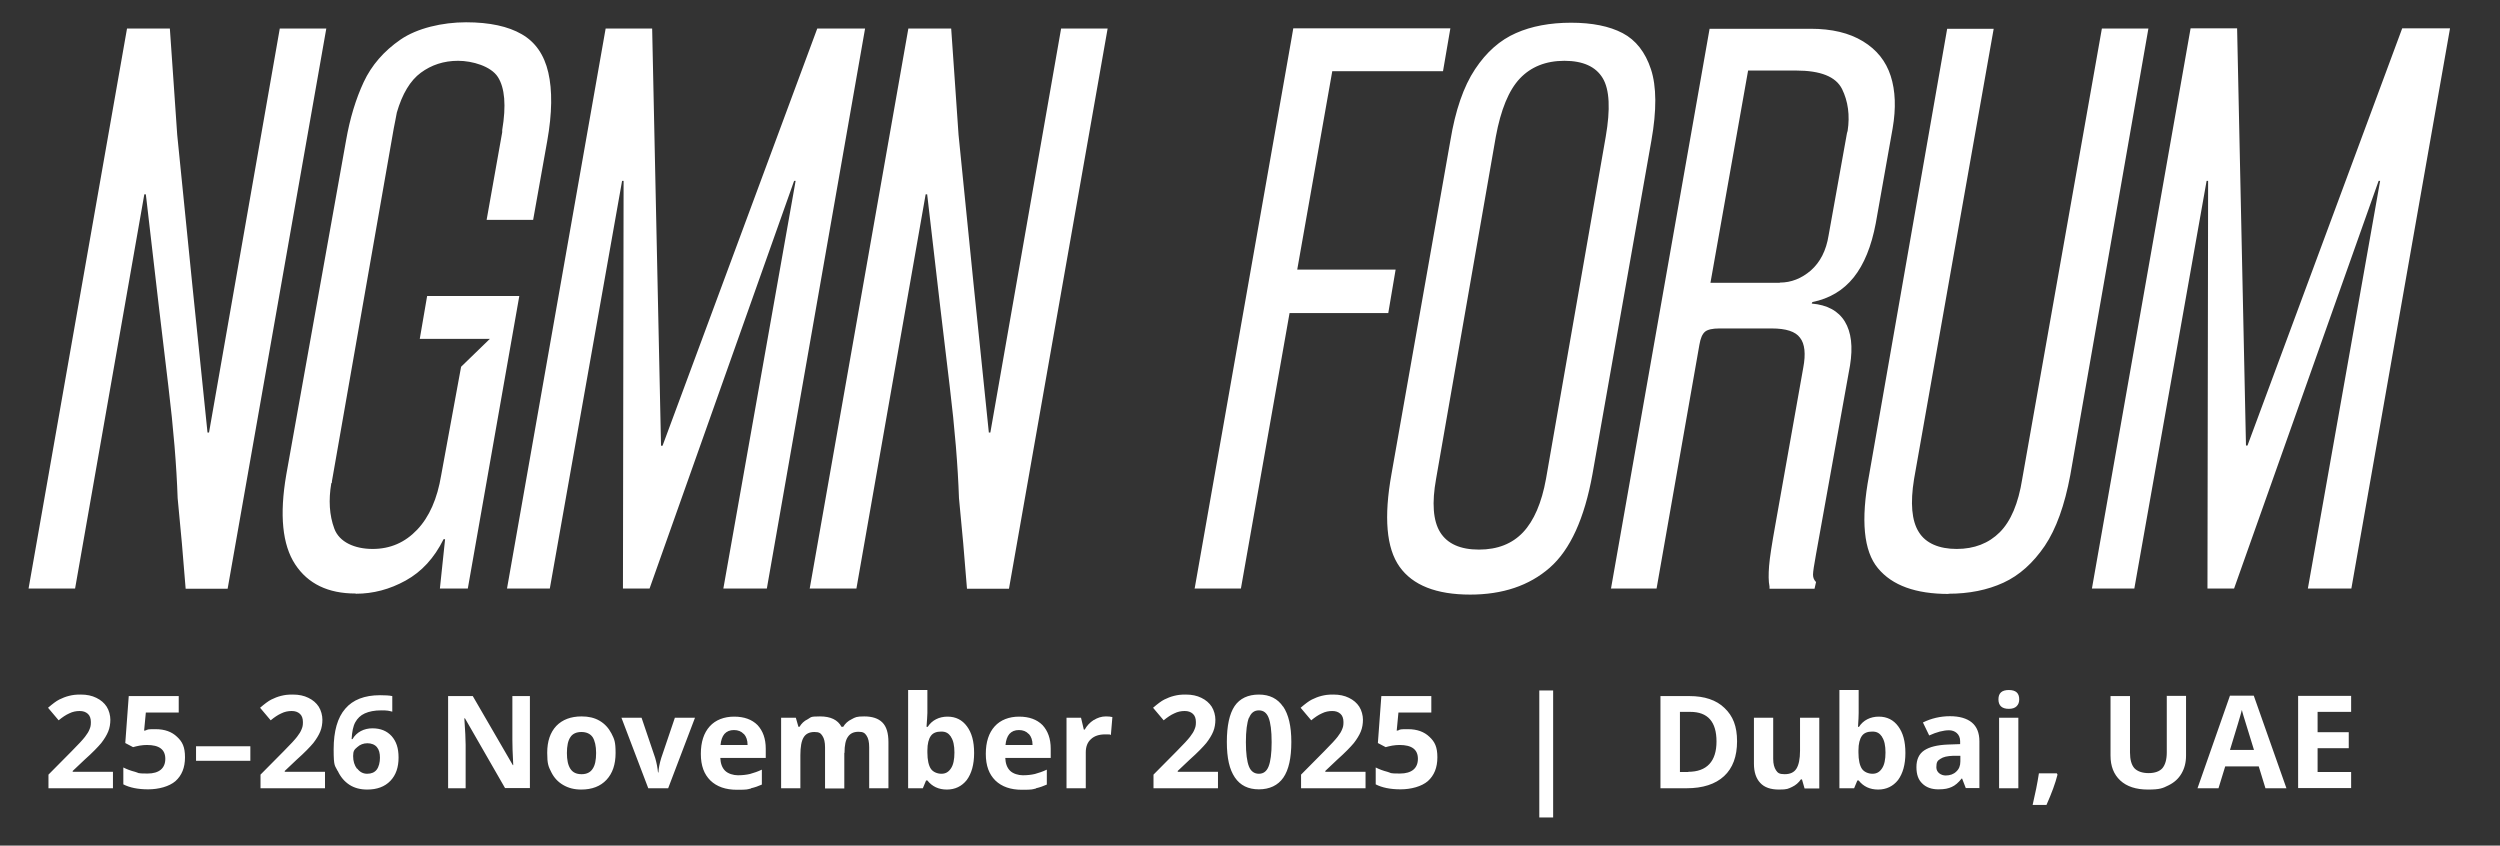 <?xml version="1.0" encoding="UTF-8"?>
<svg id="Layer_1" xmlns="http://www.w3.org/2000/svg" version="1.1" viewBox="0 0 1155.4 390.8">
  <rect x="0" y="0" width="1155.4" height="390.8" fill="#333333" stroke="none"/>
  <!-- Generator: Adobe Illustrator 29.0.0, SVG Export Plug-In . SVG Version: 2.1.0 Build 186)  -->
  <defs>
    <style>
      .st0 {
        fill: none;
      }

      .st1 {
        fill: #fff;
      }
    </style>
  </defs>
  <path class="st1" d="M966.6,272h19.8l33.4-188.4h.7l-.3,188.4h12.3l66.8-188.4h.7l-33.4,188.4h20.1l45.6-258.9h-22.1l-71.5,192.8h-.7l-4.1-192.8h-21.5l-45.6,258.9ZM900.5,274.4c9.5,0,18-1.7,25.4-5.1,7.4-3.4,13.7-9.1,19.1-17,5.3-7.9,9.2-18.8,11.8-32.7l36.1-206.4h-21.5l-36.8,208.1c-1.8,11.4-5.3,19.6-10.4,24.7-5.1,5.1-11.8,7.7-19.9,7.7s-14.3-2.6-17.5-7.8c-3.3-5.2-4-13.4-2.2-24.5l36.8-208.1h-21.5l-36.1,206.4c-3.9,20.7-2.5,35,4.1,42.9,6.6,8,17.5,11.9,32.7,11.9M822.5,130.7h-32l17.4-98.1h22.1c11.4,0,18.4,2.8,21.3,8.5,2.8,5.7,3.7,12.2,2.6,19.4l-.3,1-8.5,47.3c-1.1,7-3.9,12.4-8.2,16.2-4.3,3.7-9.1,5.6-14.3,5.6M744.5,272h21.1l19.8-112.7c.5-2.9,1.3-4.9,2.6-6,1.2-1,3.5-1.5,6.6-1.5h24.2c6.6,0,11,1.4,13.1,4.3,2.2,2.8,2.7,7.4,1.5,13.8l-12.9,72.6c-1.6,8.9-2.6,15.2-2.9,19.1-.3,3.9-.3,7,.2,9.5v1h20.8l.7-3.1c-.9-.9-1.4-2-1.4-3.4s.5-4.5,1.4-9.5l15.7-87.2c1.4-8.6.6-15.4-2.4-20.3-3-4.9-8.1-7.7-15.3-8.3l.3-.7c7.9-1.6,14.3-5.4,19.1-11.4,4.8-6,8.2-14.4,10.2-25l7.8-43.9c1.6-9.3,1.3-17.4-.9-24.2-2.2-6.8-6.4-12.1-12.8-16-6.4-3.9-14.4-5.8-24.2-5.8h-46.7l-45.6,258.9ZM683.5,254c-8.6,0-14.6-2.7-17.9-8-3.3-5.3-3.9-13.6-1.9-24.7l27.6-158.1c2.3-12.5,6-21.5,11.1-26.9,5.1-5.4,12-8.2,20.6-8.2s14.5,2.7,17.7,8c3.2,5.3,3.6,14.4,1.4,27.1l-27.6,158.1c-2,11.1-5.6,19.4-10.6,24.7-5,5.3-11.8,8-20.4,8M679.4,274.8c15,0,27.3-4.1,36.8-12.4,9.5-8.3,16.1-22.8,19.8-43.4l27.2-154c2.5-14.1,2.4-25.1-.2-33-2.6-7.9-7-13.5-13.1-16.7-6.1-3.2-14.1-4.8-23.8-4.8s-18.3,1.6-25.5,4.8c-7.3,3.2-13.6,8.7-18.9,16.7-5.3,8-9.1,19-11.4,33l-27.2,154c-3.6,20-2.4,34.3,3.7,42.9,6.1,8.6,17,12.9,32.7,12.9M594.3,32.9h72.6l3.4-19.8h-72.6l-3.4,19.8ZM579.3,144.7h62.3l3.4-20.1h-62.3l-3.4,20.1ZM552,272h21.5L619.2,13.2h-21.5l-45.6,258.9ZM374.3,272h21.5l32-182.2h.7c4.5,39.3,8,68.8,10.4,88.6,2.4,19.8,3.8,37,4.3,51.8,1.4,13.9,2.6,27.8,3.7,41.9h19.4L511.9,13.2h-21.5l-32.7,186.7h-.7c-4.8-45.9-9.4-91.7-14-137.6-1.1-16.6-2.3-32.9-3.4-49.1h-19.8l-45.6,258.9ZM234.3,272h19.8l33.4-188.4h.7l-.3,188.4h12.3l66.8-188.4h.7l-33.4,188.4h20.1L399.8,13.2h-22.1l-71.5,192.8h-.7l-4.1-192.8h-21.5l-45.6,258.9ZM164.5,274.4c7.9,0,15.6-2,23-6.1,7.4-4.1,13.2-10.4,17.5-19.1h.7l-2.4,22.8h12.9l23.8-135.2h-42.6l-3.4,19.8h32.4l-13.3,12.9-9.2,50.1c-1.8,10.9-5.5,19.3-11.1,25.2-5.6,5.9-12.4,8.9-20.6,8.9s-15.4-3.1-17.7-9.4c-2.3-6.2-2.7-13.2-1.4-20.9.2-.2.3-.4.3-.5v-.5l28.6-163.2c.5-2.3.9-4.7,1.4-7.2,2.5-8.6,6.2-14.8,11.1-18.4,4.9-3.6,10.6-5.5,17.2-5.5s15.2,2.5,18.4,7.5c3.2,5,3.9,13.2,2,24.5v1l-7.2,40.5h21.5l6.5-36.4c2.3-12.9,2.4-23.5.5-31.7-1.9-8.2-6-14.1-12.3-17.7-6.2-3.6-14.8-5.5-25.7-5.5s-22.6,2.7-30.3,8c-7.7,5.3-13.4,11.9-17,19.6-3.6,7.7-6.4,16.8-8.2,27.2l-27.6,154.3c-3.2,18.6-1.8,32.4,4.1,41.4,5.9,9,15.2,13.5,27.9,13.5M13.2,272h21.5l32-182.2h.7c4.5,39.3,8,68.8,10.4,88.6,2.4,19.8,3.8,37,4.3,51.8,1.4,13.9,2.6,27.8,3.7,41.9h19.4L150.8,13.2h-21.5l-32.7,186.7h-.7c-4.8-45.9-9.4-91.7-14-137.6-1.1-16.6-2.3-32.9-3.4-49.1h-19.8L13.2,272Z"/>
  <rect class="st0" x="2.1" y=".7" width="1151.3" height="389.4"/>
  <rect class="st0" x="2.1" y=".7" width="1151.3" height="389.4"/>
  <path class="st1" d="M1086.6,356.8h-15.5v-11h14.4v-7.4h-14.4v-9.4h15.5v-7.4h-24.5v42.6h24.5v-7.5ZM1030.6,346.6c3-9.8,4.9-16,5.5-18.5.2.7.4,1.7.8,2.9.4,1.2,2,6.4,4.8,15.6h-11.1ZM1056.7,364.3l-15.1-42.8h-11l-15,42.8h9.7l3.1-10.1h15.5l3.1,10.1h9.7ZM1001.4,321.7v26c0,3.3-.7,5.7-2,7.3-1.3,1.5-3.5,2.3-6.4,2.3s-5.2-.8-6.6-2.3c-1.3-1.5-2-3.9-2-7.2v-26.1h-9v27.5c0,4.9,1.5,8.7,4.5,11.5,3,2.8,7.3,4.2,12.8,4.2s6.8-.6,9.4-1.9c2.7-1.3,4.7-3.1,6.1-5.5,1.4-2.4,2.1-5.1,2.1-8.3v-27.6h-9ZM950.5,357.4h-8.2c-.7,4.6-1.7,9.5-2.9,14.6h6.4c2.4-5.4,4.1-10,5.1-14l-.4-.7ZM932.8,331.7h-8.9v32.6h8.9v-32.6ZM928.4,327.6c1.6,0,2.8-.4,3.6-1.2.8-.8,1.2-1.8,1.2-3.2,0-2.9-1.6-4.3-4.8-4.3s-4.8,1.4-4.8,4.3,1.6,4.4,4.8,4.4M906,351.9c0,2-.6,3.5-1.9,4.7-1.2,1.2-2.9,1.8-4.9,1.8s-4.3-1.3-4.3-3.8.6-3.1,1.9-3.9c1.3-.9,3.2-1.3,5.8-1.4h3.4c0-.1,0,2.6,0,2.6ZM914.8,364.3v-21.7c0-3.9-1.2-6.8-3.5-8.7-2.3-1.9-5.7-2.9-10.1-2.9s-8.7,1-12.5,2.9l2.9,6c3.5-1.6,6.6-2.4,9.2-2.4s5.1,1.7,5.1,5v1.4l-5.7.2c-4.9.2-8.5,1.1-10.9,2.7-2.4,1.6-3.6,4.2-3.6,7.7s.9,5.9,2.7,7.6c1.8,1.8,4.3,2.7,7.4,2.7s4.6-.4,6.2-1.1c1.6-.7,3.1-2,4.6-3.9h.2l1.7,4.4h6.2ZM869.8,340.6c1.1,1.6,1.6,4,1.6,7.2s-.5,5.7-1.6,7.3c-1.1,1.7-2.5,2.5-4.4,2.5s-3.9-.8-4.9-2.3-1.6-4-1.6-7.5v-1c0-3.1.6-5.3,1.6-6.7,1-1.4,2.6-2,4.8-2s3.4.8,4.5,2.4M859,335.9h-.3c.2-3,.3-5.1.3-6.4v-10.6h-8.9v45.4h6.8l1.5-3.6h.6c2.2,2.8,5.2,4.2,9,4.2s6.9-1.5,9.2-4.4c2.2-3,3.4-7.1,3.4-12.5s-1.1-9.3-3.3-12.3c-2.2-3-5.2-4.5-9-4.5s-7.2,1.6-9.2,4.8M840.8,364.3v-32.6h-8.9v15.3c0,3.8-.6,6.6-1.7,8.3-1.1,1.7-2.9,2.5-5.4,2.5s-3.2-.6-4-1.8c-.8-1.2-1.3-2.9-1.3-5.3v-19h-8.9v21.3c0,3.8,1,6.8,2.9,8.8,1.9,2.1,4.8,3.1,8.7,3.1s4.2-.4,6-1.2c1.7-.8,3.1-2,4.1-3.5h.5l1.2,4.2h6.8ZM780.3,356.8h-3.9v-27.8h4.8c8.1,0,12.1,4.6,12.1,13.7s-4.4,14-13.1,14M797,327.2c-3.8-3.7-9.3-5.5-16.2-5.5h-13.4v42.6h12.1c7.5,0,13.3-1.9,17.3-5.6,4-3.7,6-9.1,6-16.1s-1.9-11.7-5.8-15.4M711.4,377.8h6.4v-58.7h-6.4v58.7ZM646.5,337.5l-1,.2.8-8.4h15.2v-7.6h-23.1l-1.6,21.7,3.6,1.9c.8-.2,1.8-.5,3-.7,1.2-.2,2.4-.3,3.4-.3,5.7,0,8.5,2.1,8.5,6.4s-2.8,6.8-8.3,6.8-3.8-.3-5.8-.8c-2-.5-3.8-1.2-5.4-2v7.8c2.9,1.5,6.7,2.3,11.5,2.3s9.7-1.3,12.6-3.8c2.9-2.6,4.4-6.2,4.4-11s-1.2-7.2-3.7-9.5c-2.4-2.3-5.7-3.5-9.8-3.5s-3.2.1-4.4.4M631.1,356.7h-18.6v-.4l5.5-5.2c3.7-3.3,6.2-5.9,7.7-7.7,1.4-1.8,2.5-3.6,3.2-5.3.7-1.7,1-3.6,1-5.5s-.6-4.3-1.7-6-2.7-3.1-4.8-4.1c-2-1-4.4-1.5-7.1-1.5s-3.8.2-5.5.6c-1.6.4-3.1,1-4.5,1.7-1.4.7-3.1,2-5.2,3.8l4.9,5.8c1.7-1.4,3.3-2.5,4.9-3.2,1.6-.8,3.2-1.1,4.8-1.1s2.8.4,3.8,1.3c.9.8,1.4,2.1,1.4,3.8s-.2,2.3-.6,3.3c-.4,1.1-1.1,2.2-2.1,3.5-1,1.3-3,3.5-6.2,6.7l-10.7,10.8v6.3h29.8v-7.6ZM577.3,331.7c.9-2.3,2.4-3.4,4.5-3.4s3.6,1.1,4.5,3.4c.9,2.3,1.4,6,1.4,11.3s-.5,8.9-1.4,11.2c-.9,2.3-2.4,3.4-4.5,3.4s-3.7-1.1-4.6-3.4c-.9-2.3-1.4-6-1.4-11.2s.5-9,1.4-11.3M593,326.6c-2.5-3.7-6.2-5.6-11.2-5.6s-8.8,1.8-11.2,5.3c-2.4,3.6-3.6,9.1-3.6,16.6s1.2,12.7,3.7,16.4c2.5,3.7,6.2,5.5,11.1,5.5s8.8-1.8,11.3-5.4,3.7-9.1,3.7-16.5-1.3-12.7-3.8-16.4M562.9,356.7h-18.6v-.4l5.5-5.2c3.7-3.3,6.2-5.9,7.7-7.7,1.4-1.8,2.5-3.6,3.2-5.3.7-1.7,1-3.6,1-5.5s-.6-4.3-1.7-6c-1.1-1.7-2.7-3.1-4.8-4.1-2-1-4.4-1.5-7.1-1.5s-3.8.2-5.5.6c-1.6.4-3.1,1-4.5,1.7-1.4.7-3.1,2-5.2,3.8l4.9,5.8c1.7-1.4,3.3-2.5,4.9-3.2,1.6-.8,3.2-1.1,4.8-1.1s2.8.4,3.8,1.3c.9.8,1.4,2.1,1.4,3.8s-.2,2.3-.6,3.3c-.4,1.1-1.1,2.2-2.1,3.5-1,1.3-3,3.5-6.2,6.7l-10.7,10.8v6.3h29.8v-7.6ZM505.4,332.8c-1.7,1.1-3.1,2.6-4.1,4.4h-.4l-1.3-5.5h-6.7v32.6h8.9v-16.6c0-2.6.8-4.7,2.4-6.1,1.6-1.5,3.8-2.2,6.6-2.2s1.9,0,2.6.3l.7-8.3c-.8-.2-1.8-.3-3-.3-2,0-3.9.6-5.6,1.7M478.8,364.3c1.8-.4,3.4-1,5-1.7v-6.9c-1.9.9-3.7,1.5-5.5,2-1.7.4-3.6.6-5.6.6s-4.5-.7-5.9-2.1c-1.4-1.4-2.1-3.4-2.2-5.9h21v-4.3c0-4.6-1.3-8.2-3.8-10.9-2.6-2.6-6.2-3.9-10.8-3.9s-8.6,1.5-11.3,4.5c-2.7,3-4.1,7.2-4.1,12.7s1.5,9.4,4.4,12.3c3,2.9,7.1,4.3,12.3,4.3s4.7-.2,6.5-.6M475.5,339.2c1.1,1.2,1.7,2.9,1.7,5.1h-12.5c.2-2.2.8-3.9,1.8-5.1,1.1-1.2,2.5-1.8,4.4-1.8s3.4.6,4.5,1.8M439.5,340.6c1.1,1.6,1.6,4,1.6,7.2s-.5,5.7-1.6,7.3c-1.1,1.7-2.5,2.5-4.4,2.5s-3.9-.8-4.9-2.3c-1-1.5-1.6-4-1.6-7.5v-1c0-3.1.6-5.3,1.6-6.7,1-1.4,2.6-2,4.8-2s3.4.8,4.5,2.4M428.6,335.9h-.4c.2-3,.4-5.1.4-6.4v-10.6h-8.9v45.4h6.8l1.5-3.6h.6c2.2,2.8,5.2,4.2,9,4.2s6.9-1.5,9.2-4.4c2.2-3,3.4-7.1,3.4-12.5s-1.1-9.3-3.3-12.3c-2.2-3-5.2-4.5-9-4.5s-7.2,1.6-9.2,4.8M390.3,347.9c0-3.4.5-5.9,1.6-7.4,1.1-1.6,2.7-2.3,4.9-2.3s2.9.6,3.7,1.8c.8,1.2,1.2,2.9,1.2,5.3v19h8.9v-21.3c0-4.2-.9-7.2-2.8-9.1-1.9-1.9-4.7-2.8-8.4-2.8s-4.1.4-5.8,1.3c-1.7.8-3,2-3.9,3.5h-.8c-1.7-3.2-5-4.8-9.9-4.8s-4,.4-5.7,1.3c-1.7.8-2.9,2-3.8,3.5h-.5l-1.2-4.2h-6.8v32.6h8.9v-15.3c0-3.8.5-6.6,1.5-8.2,1-1.7,2.7-2.5,5-2.5s2.9.6,3.7,1.8c.8,1.2,1.2,2.9,1.2,5.3v19h8.9v-16.4ZM347.1,364.3c1.8-.4,3.4-1,5-1.7v-6.9c-1.9.9-3.7,1.5-5.5,2-1.7.4-3.6.6-5.6.6s-4.5-.7-5.9-2.1c-1.4-1.4-2.1-3.4-2.2-5.9h21v-4.3c0-4.6-1.3-8.2-3.8-10.9-2.6-2.6-6.2-3.9-10.8-3.9s-8.6,1.5-11.3,4.5c-2.7,3-4.1,7.2-4.1,12.7s1.5,9.4,4.4,12.3c3,2.9,7.1,4.3,12.3,4.3s4.7-.2,6.5-.6M343.8,339.2c1.1,1.2,1.7,2.9,1.7,5.1h-12.5c.2-2.2.8-3.9,1.8-5.1,1.1-1.2,2.5-1.8,4.4-1.8s3.4.6,4.5,1.8M308.8,364.3l12.4-32.6h-9.3l-6.3,18.6c-.8,2.6-1.2,4.8-1.3,6.7h-.2c-.2-2.1-.6-4.3-1.3-6.7l-6.3-18.6h-9.3l12.4,32.6h9.1ZM282.6,339c-1.3-2.5-3.1-4.5-5.5-5.9-2.4-1.4-5.1-2-8.3-2-5,0-8.9,1.5-11.7,4.4-2.8,3-4.2,7.1-4.2,12.4s.6,6.4,1.9,9c1.3,2.6,3.1,4.5,5.5,5.9,2.4,1.4,5.1,2.1,8.3,2.1,5,0,8.9-1.5,11.7-4.5,2.8-3,4.2-7.1,4.2-12.4s-.6-6.4-1.9-9M263.6,340.7c1-1.6,2.8-2.4,5.1-2.4s4.1.8,5.2,2.4c1,1.6,1.6,4,1.6,7.3s-.5,5.7-1.6,7.3c-1,1.6-2.7,2.5-5.1,2.5s-4.1-.8-5.2-2.5c-1.1-1.7-1.6-4.1-1.6-7.3s.5-5.7,1.6-7.3M244.9,321.7h-8.1v20.2c0,2.3.1,6.2.4,11.7h-.2l-18.5-31.9h-11.4v42.6h8.1v-20.1c0-2.4-.2-6.5-.6-12.2h.3l18.5,32.2h11.5v-42.6ZM165,355.3c-1.2-1.6-1.8-3.5-1.8-5.9s.6-3,1.9-4.1c1.3-1.2,2.9-1.8,4.7-1.8s3.4.6,4.4,1.8c1,1.2,1.4,2.8,1.4,4.9s-.5,4.2-1.5,5.5c-1,1.3-2.5,1.9-4.4,1.9s-3.4-.8-4.6-2.4M156.1,356.3c1.3,2.8,3.1,4.9,5.4,6.4,2.3,1.5,5.1,2.2,8.2,2.2,4.5,0,8.1-1.3,10.7-4,2.6-2.7,3.8-6.3,3.8-10.8s-1.1-7.5-3.2-9.9c-2.2-2.4-5.1-3.6-8.9-3.6s-7.3,1.7-9.2,5h-.4c.2-3.4.7-6,1.7-7.8,1-1.8,2.4-3.2,4.4-4.1,2-.9,4.5-1.4,7.6-1.4s3.4.2,5.1.6v-7.2c-1.4-.3-3.3-.4-5.7-.4-7.1,0-12.5,2.1-16,6.2-3.6,4.1-5.4,10.4-5.4,18.8s.6,7.3,1.9,10.1M150.2,356.7h-18.6v-.4l5.5-5.2c3.7-3.3,6.2-5.9,7.7-7.7,1.4-1.8,2.5-3.6,3.2-5.3.7-1.7,1-3.6,1-5.5s-.6-4.3-1.7-6c-1.1-1.7-2.7-3.1-4.8-4.1-2-1-4.4-1.5-7.1-1.5s-3.8.2-5.5.6c-1.6.4-3.1,1-4.5,1.7-1.4.7-3.1,2-5.2,3.8l4.9,5.8c1.7-1.4,3.3-2.5,4.9-3.2,1.6-.8,3.2-1.1,4.8-1.1s2.8.4,3.8,1.3c.9.8,1.4,2.1,1.4,3.8s-.2,2.3-.6,3.3c-.4,1.1-1.1,2.2-2.1,3.5-1,1.3-3,3.5-6.2,6.7l-10.7,10.8v6.3h29.8v-7.6ZM115.7,344.9h-25.1v6.7h25.1v-6.7ZM67.6,337.5l-1,.2.8-8.4h15.2v-7.6h-23.1l-1.6,21.7,3.6,1.9c.8-.2,1.8-.5,3-.7,1.2-.2,2.4-.3,3.4-.3,5.7,0,8.5,2.1,8.5,6.4s-2.8,6.8-8.2,6.8-3.8-.3-5.8-.8c-2-.5-3.8-1.2-5.4-2v7.8c2.9,1.5,6.7,2.3,11.5,2.3s9.7-1.3,12.6-3.8c2.9-2.6,4.4-6.2,4.4-11s-1.2-7.2-3.7-9.5c-2.4-2.3-5.7-3.5-9.8-3.5s-3.2.1-4.4.4M52.2,356.7h-18.6v-.4l5.5-5.2c3.7-3.3,6.2-5.9,7.7-7.7,1.4-1.8,2.5-3.6,3.2-5.3.7-1.7,1-3.6,1-5.5s-.6-4.3-1.7-6c-1.1-1.7-2.7-3.1-4.8-4.1-2-1-4.4-1.5-7.1-1.5s-3.8.2-5.5.6c-1.6.4-3.1,1-4.5,1.7-1.4.7-3.1,2-5.2,3.8l4.9,5.8c1.7-1.4,3.3-2.5,4.9-3.2,1.6-.8,3.2-1.1,4.8-1.1s2.8.4,3.8,1.3c.9.8,1.4,2.1,1.4,3.8s-.2,2.3-.6,3.3c-.4,1.1-1.1,2.2-2.1,3.5-1,1.3-3,3.5-6.2,6.7l-10.7,10.8v6.3h29.8v-7.6Z"/>
</svg>